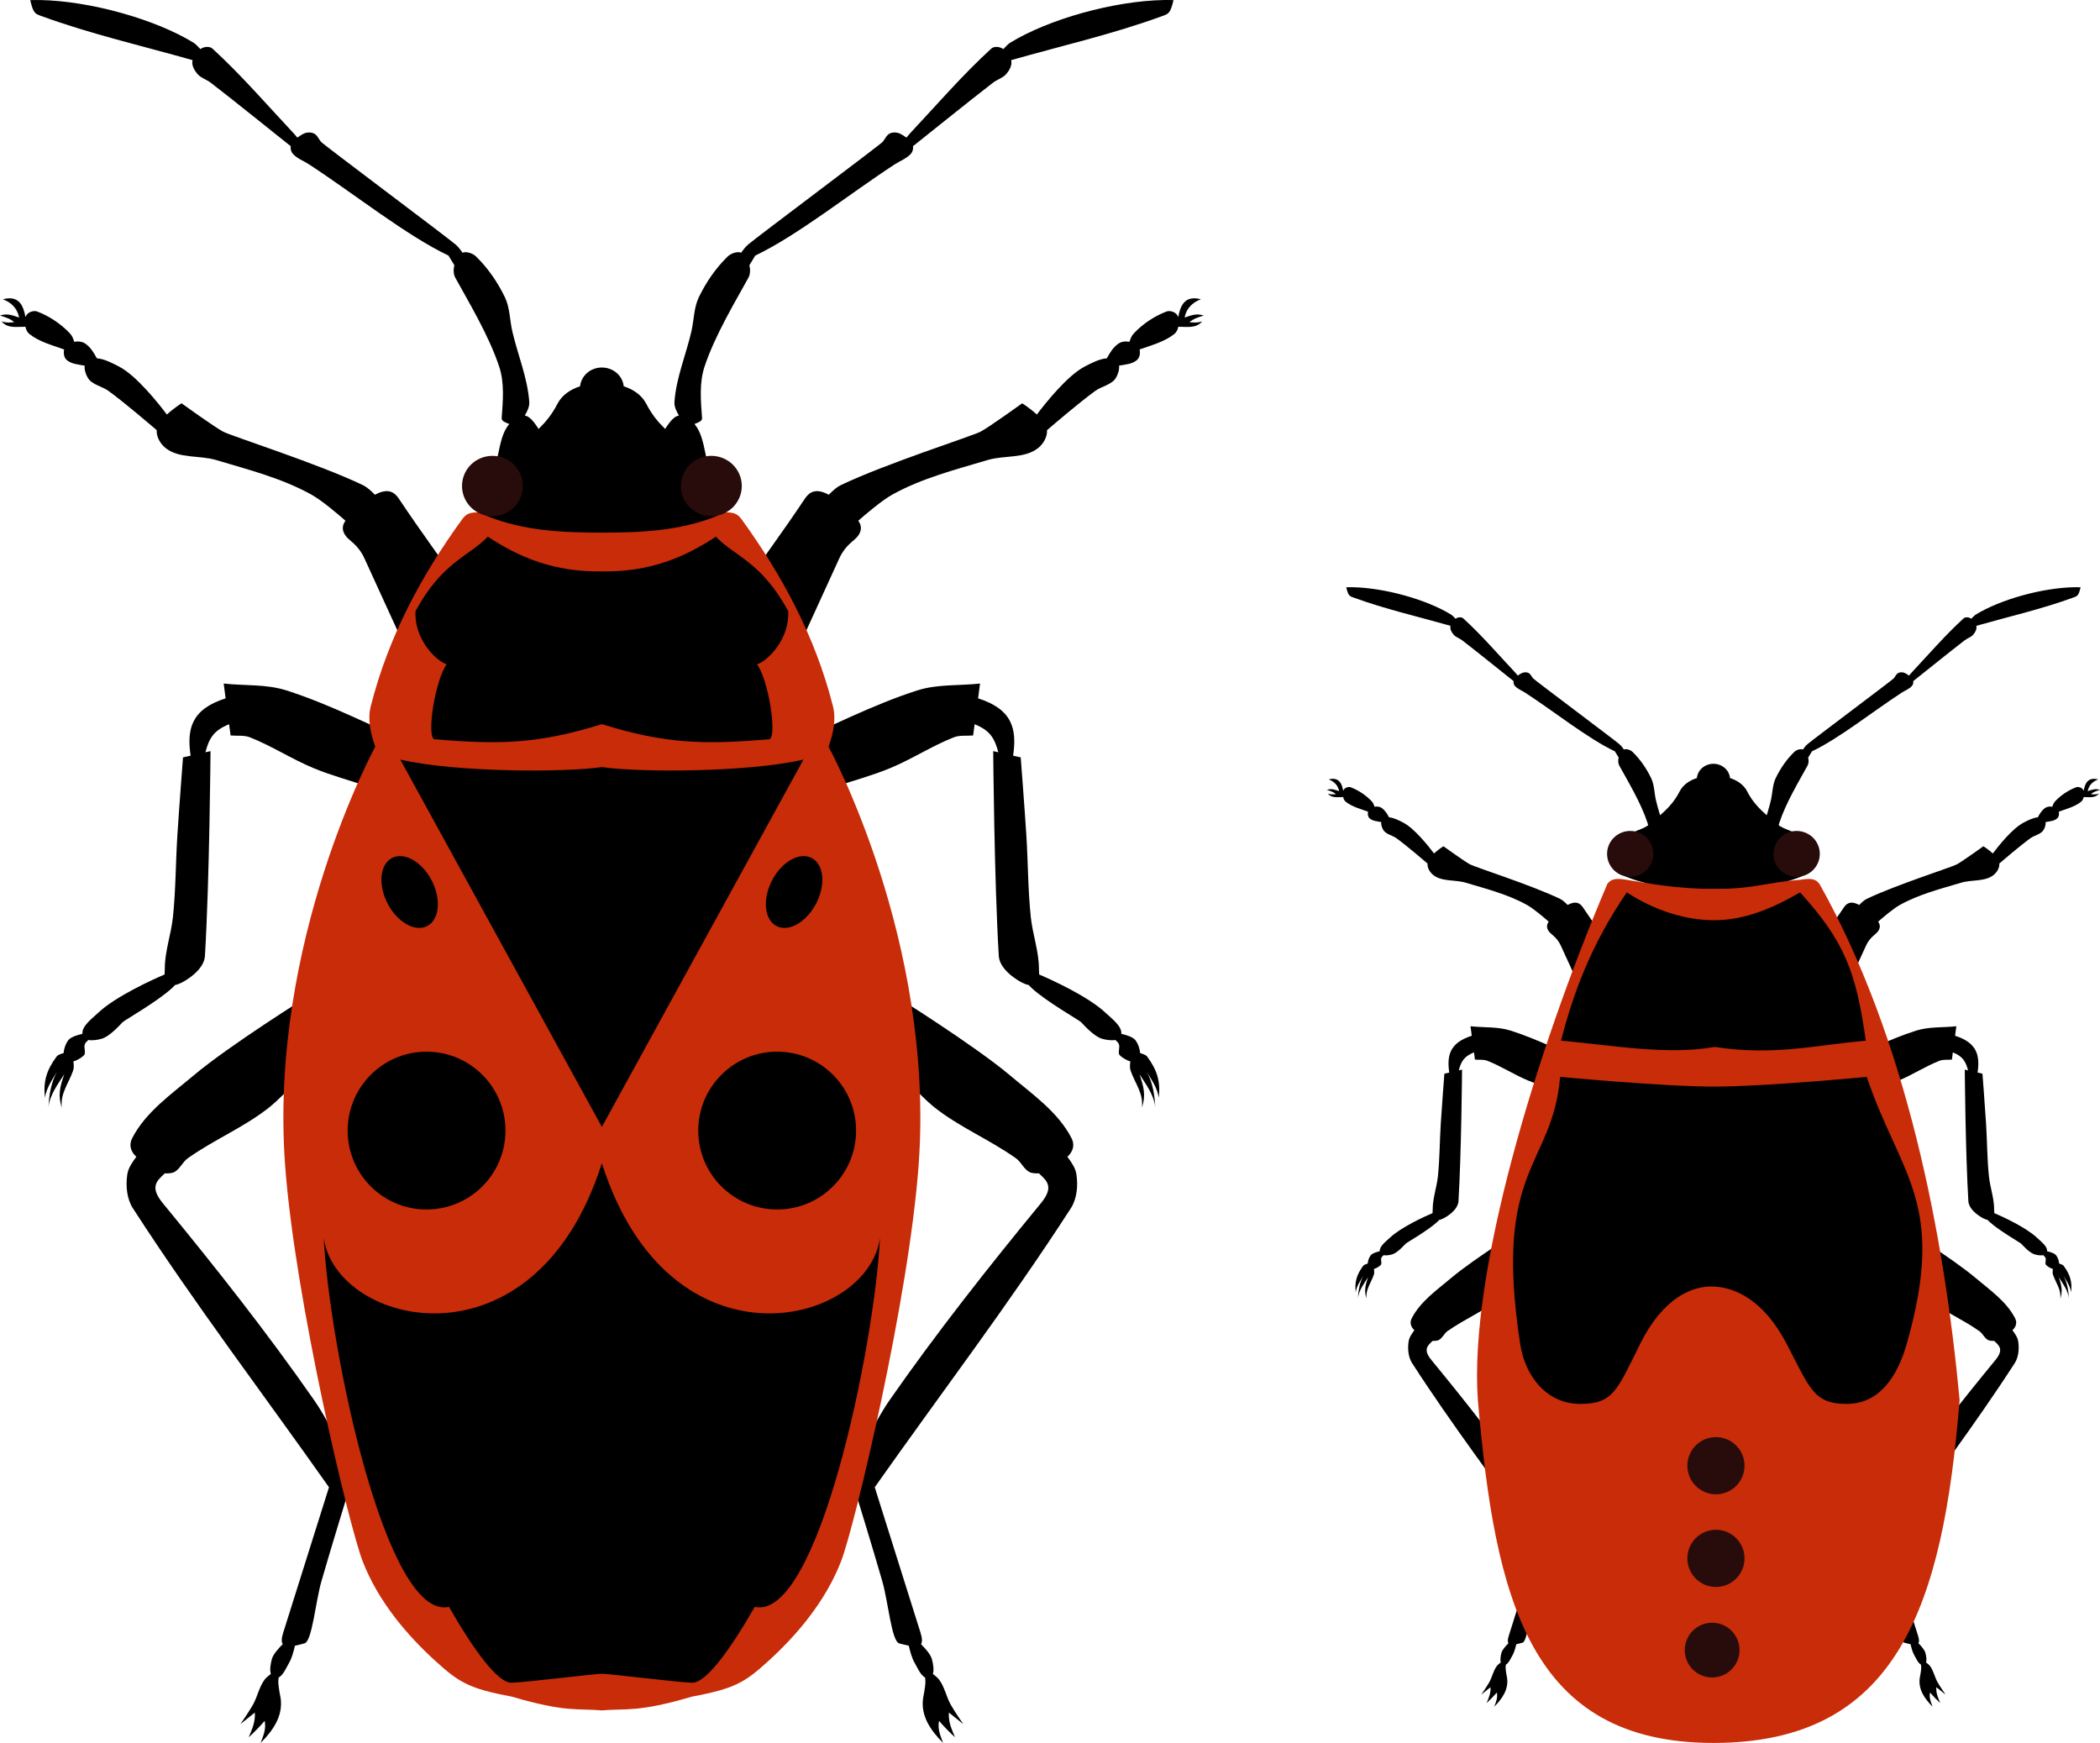 <?xml version="1.0" encoding="UTF-8" standalone="no"?>
<!-- Created with Inkscape (http://www.inkscape.org/) -->

<svg
   xmlns:dc="http://purl.org/dc/elements/1.1/"
   xmlns:cc="http://creativecommons.org/ns#"
   xmlns:rdf="http://www.w3.org/1999/02/22-rdf-syntax-ns#"
   xmlns:svg="http://www.w3.org/2000/svg"
   xmlns="http://www.w3.org/2000/svg"
   xmlns:sodipodi="http://sodipodi.sourceforge.net/DTD/sodipodi-0.dtd"
   xmlns:inkscape="http://www.inkscape.org/namespaces/inkscape"
   width="846.997"
   height="702.98"
   id="svg4024"
   version="1.1"
   inkscape:version="0.48.0 r9654"
   sodipodi:docname="                            7">
  <defs
     id="defs4026" />
  <sodipodi:namedview
     id="base"
     pagecolor="#ffffff"
     bordercolor="#666666"
     borderopacity="1.0"
     inkscape:pageopacity="0.0"
     inkscape:pageshadow="2"
     inkscape:zoom="0.35"
     inkscape:cx="994.8488"
     inkscape:cy="777.33368"
     inkscape:document-units="px"
     inkscape:current-layer="layer1"
     showgrid="false"
     fit-margin-top="0"
     fit-margin-left="0"
     fit-margin-right="0"
     fit-margin-bottom="0"
     inkscape:window-width="1920"
     inkscape:window-height="1031"
     inkscape:window-x="-4"
     inkscape:window-y="-4"
     inkscape:window-maximized="1" />
  <g
     inkscape:label="Layer 1"
     inkscape:groupmode="layer"
     id="layer1"
     transform="translate(105.607,-163.729)">
    <g
       id="g4047"
       transform="translate(-188.571,-280)">
      <path
         inkscape:connector-curvature="0"
         id="path3118"
         d="M 97.089,443.741 C 96.432,443.747 95.791,443.753 95.152,443.772 96.414,449.201 97.215,449.307 99.683,450.209 119.56,457.481 140.29,462.195 160.652,467.991 160.62,468.128 160.579,468.259 160.558,468.397 160.287,470.229 161.385,472.145 162.589,473.553 163.993,475.195 166.288,475.794 167.996,477.116 178.846,485.515 189.505,494.17 200.246,502.709 200.025,503.742 200.401,505.011 201.089,505.772 202.844,507.711 205.463,508.622 207.652,510.053 226.382,522.301 246.877,538.722 263.839,546.803 L 266.214,550.709 C 265.78,552.477 265.826,554.32 266.621,555.772 271.718,565.089 280.128,578.961 284.308,591.616 286.476,598.178 285.822,605.337 285.308,612.334 285.21,613.665 286.917,614.143 288.371,614.741 284.461,619.357 284.423,626.663 282.277,633.303 L 306.183,628.366 C 303.522,623.694 301.697,618.339 298.371,614.116 297.084,612.482 295.91,611.532 294.621,611.334 295.667,609.556 296.578,607.746 296.433,605.772 295.724,596.1 291.826,586.935 289.621,577.491 288.543,572.876 288.652,567.851 286.589,563.584 283.672,557.549 279.772,551.85 274.964,547.178 273.682,545.932 271.154,545.015 269.496,545.647 268.705,544.456 267.759,543.245 266.621,542.272 263.022,539.197 213.432,502.096 212.464,500.959 211.496,499.823 210.912,498.182 209.558,497.553 208.298,496.968 206.613,497.057 205.371,497.678 204.51,498.108 203.672,498.624 202.902,499.241 202.395,498.625 201.885,498.01 201.339,497.428 190.57,485.939 180.268,473.966 168.652,463.334 167.534,462.311 165.374,462.531 164.089,463.334 163.988,463.398 163.908,463.484 163.808,463.553 162.826,462.497 161.881,461.544 161.183,461.053 145.554,451.417 119.178,444.107 99.089,443.741 98.42,443.728 97.746,443.735 97.089,443.741 z M 552.339,443.741 C 532.25,444.107 505.875,451.417 490.246,461.053 489.547,461.544 488.602,462.497 487.621,463.553 487.521,463.484 487.441,463.398 487.339,463.334 486.054,462.531 483.895,462.311 482.777,463.334 471.16,473.966 460.858,485.939 450.089,497.428 449.544,498.01 449.034,498.625 448.527,499.241 447.756,498.624 446.918,498.108 446.058,497.678 444.815,497.057 443.131,496.968 441.871,497.553 440.517,498.182 439.932,499.823 438.964,500.959 437.996,502.096 388.406,539.197 384.808,542.272 383.669,543.245 382.723,544.456 381.933,545.647 380.275,545.015 377.747,545.932 376.464,547.178 371.657,551.85 367.756,557.549 364.839,563.584 362.777,567.851 362.886,572.876 361.808,577.491 359.603,586.935 355.705,596.1 354.996,605.772 354.851,607.746 355.761,609.556 356.808,611.334 355.518,611.532 354.344,612.482 353.058,614.116 349.732,618.339 347.907,623.694 345.246,628.366 L 369.152,633.303 C 367.005,626.663 366.967,619.357 363.058,614.741 364.512,614.143 366.218,613.665 366.121,612.334 365.607,605.337 364.953,598.178 367.121,591.616 371.301,578.961 379.71,565.089 384.808,555.772 385.603,554.32 385.649,552.477 385.214,550.709 L 387.589,546.803 C 404.551,538.722 425.047,522.301 443.777,510.053 445.965,508.622 448.585,507.711 450.339,505.772 451.028,505.011 451.403,503.742 451.183,502.709 461.924,494.17 472.582,485.515 483.433,477.116 485.141,475.794 487.436,475.195 488.839,473.553 490.043,472.145 491.142,470.229 490.871,468.397 490.85,468.259 490.808,468.128 490.777,467.991 511.138,462.195 531.868,457.481 551.746,450.209 554.213,449.307 555.014,449.201 556.277,443.772 554.999,443.733 553.679,443.716 552.339,443.741 z M 86.402,564.053 C 85.711,564.087 84.942,564.213 84.121,564.428 87.578,565.769 89.93,568.057 90.683,571.803 87.878,570.868 85.907,570.037 82.964,570.991 85.06,571.661 87.012,572.202 88.714,573.678 86.895,573.835 85.322,573.987 83.558,573.334 86.122,576.303 89.448,575.497 93.214,575.522 93.468,576.696 93.971,577.776 94.839,578.459 98.852,581.619 103.981,582.934 108.839,584.678 108.482,586.123 108.785,587.89 109.746,588.803 111.623,590.588 114.489,590.715 117.121,591.209 116.905,592.778 117.567,594.731 118.339,596.053 120.012,598.92 124.025,599.452 126.714,601.397 133.073,605.996 143.903,615.277 146.183,617.241 145.973,619.908 147.657,622.758 149.746,624.428 155.191,628.785 163.439,627.276 170.121,629.272 183.165,633.169 196.586,636.583 208.496,643.178 212.76,645.54 219.242,651.068 222.308,653.772 221.1,655.362 220.546,657.585 222.621,660.147 224.14,662.024 227.512,663.603 229.933,668.897 L 246.183,704.428 270.839,683.366 C 261.911,670.628 252.655,658.09 244.027,645.147 242.806,643.316 240.681,640.366 235.464,642.647 235.027,642.838 234.602,643.048 234.183,643.272 232.6,641.65 230.935,640.165 229.402,639.428 211.523,630.83 176.357,619.62 172.964,617.834 169.572,616.049 156.183,606.397 156.183,606.397 156.183,606.397 153.045,608.353 150.277,610.928 146.686,606.165 137.968,595.237 130.996,591.584 128.422,590.236 125.001,588.453 122.027,588.241 120.796,585.932 119.439,583.748 117.339,582.303 116.143,581.48 114.481,581.286 112.902,581.584 112.521,580.282 112.007,579.083 111.089,578.116 107.472,574.3 102.873,571.25 97.964,569.366 96.421,568.773 93.938,569.74 93.402,571.303 93.385,571.352 93.386,571.409 93.371,571.459 L 93.183,571.397 C 92.427,567.109 90.785,564.179 87.058,564.053 86.843,564.046 86.632,564.042 86.402,564.053 z M 564.371,564.053 C 560.644,564.179 559.002,567.109 558.246,571.397 L 558.058,571.459 C 558.042,571.409 558.044,571.352 558.027,571.303 557.49,569.74 555.008,568.773 553.464,569.366 548.555,571.25 543.957,574.3 540.339,578.116 539.422,579.083 538.907,580.282 538.527,581.584 536.948,581.286 535.286,581.48 534.089,582.303 531.99,583.748 530.633,585.932 529.402,588.241 526.428,588.453 523.007,590.236 520.433,591.584 513.46,595.237 504.743,606.165 501.152,610.928 498.383,608.353 495.246,606.397 495.246,606.397 495.246,606.397 481.857,616.049 478.464,617.834 475.071,619.62 439.906,630.83 422.027,639.428 420.494,640.165 418.828,641.65 417.246,643.272 416.827,643.048 416.401,642.838 415.964,642.647 410.748,640.366 408.622,643.316 407.402,645.147 398.774,658.09 389.518,670.628 380.589,683.366 L 405.246,704.428 421.496,668.897 C 423.916,663.603 427.288,662.024 428.808,660.147 430.882,657.585 430.328,655.362 429.121,653.772 432.186,651.068 438.669,645.54 442.933,643.178 454.843,636.583 468.264,633.169 481.308,629.272 487.99,627.276 496.238,628.785 501.683,624.428 503.771,622.758 505.456,619.908 505.246,617.241 507.526,615.277 518.355,605.996 524.714,601.397 527.403,599.452 531.416,598.92 533.089,596.053 533.861,594.731 534.524,592.778 534.308,591.209 536.94,590.715 539.805,590.588 541.683,588.803 542.644,587.89 542.947,586.123 542.589,584.678 547.448,582.934 552.576,581.619 556.589,578.459 557.458,577.776 557.961,576.696 558.214,575.522 561.981,575.497 565.307,576.303 567.871,573.334 566.106,573.987 564.533,573.835 562.714,573.678 564.417,572.202 566.369,571.661 568.464,570.991 565.522,570.037 563.551,570.868 560.746,571.803 561.498,568.057 563.85,565.769 567.308,564.428 566.213,564.141 565.231,564.024 564.371,564.053 z M 173.183,719.428 C 173.447,721.419 173.7,723.406 173.964,725.397 160.077,729.826 158.282,737.747 159.839,748.522 L 156.777,749.209 C 156.777,749.209 155.158,770.243 154.496,780.772 153.807,791.709 153.858,802.716 152.714,813.616 151.976,820.649 149.398,827.512 149.433,834.584 149.436,835.261 149.379,836.008 149.339,836.772 144.58,838.775 129.492,845.681 122.683,852.116 120.189,854.473 115.875,857.588 116.214,860.709 114.479,861.089 111.479,861.928 110.433,863.366 109.49,864.662 108.717,866.647 108.652,868.428 107.617,868.844 106.391,869.051 105.746,869.928 101.691,875.433 100.367,879.959 101.089,886.459 101.694,882.498 103.877,879.515 105.871,876.116 103.446,880.722 102.86,885.191 102.464,890.241 103.217,885.038 106.132,881.31 108.902,876.991 107.089,882.045 106.273,885.635 107.902,890.522 107.185,884.719 110.634,880.817 112.464,875.491 112.863,874.331 112.723,873.082 112.558,871.834 114.383,871.321 116.308,869.946 116.871,869.303 117.754,868.293 116.577,866.106 117.246,864.741 117.496,864.229 118.047,863.673 118.621,863.178 120.228,863.496 122.321,863.14 123.808,862.741 127.313,861.799 131.518,856.906 132.402,856.022 133.286,855.138 146.501,847.684 152.464,842.147 152.787,841.848 153.164,841.458 153.527,841.053 155.187,840.713 156.928,839.731 158.277,838.866 161.663,836.692 165.377,833.288 165.621,829.272 167.472,798.763 167.871,746.678 167.871,746.678 L 165.808,747.147 C 167.321,741.475 169.131,738.34 175.371,735.834 175.571,737.346 175.764,738.854 175.964,740.366 178.574,740.618 181.337,740.155 183.777,741.116 192.569,744.579 200.582,749.863 209.308,753.491 216.608,756.526 224.285,758.559 231.777,761.084 L 250.714,744.147 C 233.289,736.823 216.439,727.926 198.433,722.178 190.365,719.603 181.601,720.354 173.183,719.428 z M 478.246,719.428 C 469.828,720.354 461.063,719.603 452.996,722.178 434.989,727.926 418.139,736.823 400.714,744.147 L 419.652,761.084 C 427.144,758.559 434.82,756.526 442.121,753.491 450.846,749.863 458.86,744.579 467.652,741.116 470.091,740.155 472.855,740.618 475.464,740.366 475.665,738.854 475.858,737.346 476.058,735.834 482.297,738.34 484.107,741.475 485.621,747.147 L 483.558,746.678 C 483.558,746.678 483.956,798.763 485.808,829.272 486.052,833.288 489.765,836.692 493.152,838.866 494.501,839.731 496.241,840.713 497.902,841.053 498.265,841.458 498.642,841.848 498.964,842.147 504.928,847.684 518.143,855.138 519.027,856.022 519.911,856.906 524.116,861.799 527.621,862.741 529.108,863.14 531.201,863.496 532.808,863.178 533.381,863.673 533.933,864.229 534.183,864.741 534.851,866.106 533.674,868.293 534.558,869.303 535.12,869.946 537.046,871.321 538.871,871.834 538.706,873.082 538.566,874.331 538.964,875.491 540.794,880.817 544.243,884.719 543.527,890.522 545.156,885.635 544.34,882.045 542.527,876.991 545.296,881.31 548.212,885.038 548.964,890.241 548.568,885.191 547.983,880.722 545.558,876.116 547.551,879.515 549.735,882.498 550.339,886.459 551.061,879.959 549.737,875.433 545.683,869.928 545.037,869.051 543.811,868.844 542.777,868.428 542.712,866.647 541.939,864.662 540.996,863.366 539.95,861.928 536.95,861.089 535.214,860.709 535.554,857.588 531.24,854.473 528.746,852.116 521.937,845.681 506.848,838.775 502.089,836.772 502.05,836.008 501.992,835.261 501.996,834.584 502.03,827.512 499.452,820.649 498.714,813.616 497.57,802.716 497.621,791.709 496.933,780.772 496.271,770.243 494.652,749.209 494.652,749.209 L 491.589,748.522 C 493.147,737.747 491.352,729.826 477.464,725.397 477.728,723.406 477.982,721.419 478.246,719.428 z M 207.777,845.178 C 207.777,845.178 175.538,865.285 161.058,877.491 152.046,885.087 141.703,892.262 136.308,902.741 134.162,906.909 137.422,909.821 137.964,910.272 136.34,912.515 134.701,914.734 134.308,917.397 133.636,921.956 134.059,927.181 136.558,931.053 161.426,969.576 189.25,1006.095 215.652,1043.584 L 197.183,1102.272 C 196.449,1104.601 196.452,1106.031 196.996,1106.866 195.348,1108.501 193.166,1110.919 192.621,1112.866 192.142,1114.575 191.653,1117.197 192.214,1118.897 191.424,1119.491 190.315,1120.349 189.714,1121.147 187.493,1124.094 186.839,1127.945 185.058,1131.178 183.537,1133.939 179.933,1139.116 179.933,1139.116 L 185.746,1134.459 C 186.014,1138.193 184.668,1141.074 183.277,1144.428 185.564,1142.342 187.704,1140.149 189.714,1137.803 190.371,1141.137 189.219,1143.633 188.089,1146.709 193.304,1141.469 197.143,1135.714 196.152,1128.647 196.152,1128.647 195.208,1124.171 195.214,1121.897 195.216,1121.463 195.283,1120.874 195.371,1120.303 197.223,1119.368 198.593,1116.085 199.714,1114.116 200.648,1112.476 201.375,1109.865 201.933,1107.491 203.083,1107.259 204.36,1106.94 205.777,1106.553 208.864,1105.711 210.209,1089.857 212.589,1081.553 216.297,1068.617 223.485,1045.255 224.402,1042.272 L 226.964,1041.397 C 221.156,1030.369 216.685,1018.528 209.558,1008.303 190.514,980.98 169.834,954.81 148.683,929.084 143.243,922.467 146.128,920.068 149.433,916.991 150.593,917.032 152.272,916.981 153.246,916.459 155.654,915.17 156.542,912.406 158.777,910.834 169.875,903.031 181.725,898.26 191.871,890.116 197.58,885.532 207.277,874.459 207.277,874.459 L 207.777,845.178 z M 443.652,845.178 444.152,874.459 C 444.152,874.459 453.848,885.532 459.558,890.116 469.703,898.26 481.554,903.031 492.652,910.834 494.886,912.406 495.775,915.17 498.183,916.459 499.157,916.981 500.835,917.032 501.996,916.991 505.3,920.068 508.186,922.467 502.746,929.084 481.594,954.81 460.914,980.98 441.871,1008.303 434.744,1018.528 430.273,1030.369 424.464,1041.397 L 427.027,1042.272 C 427.944,1045.255 435.131,1068.617 438.839,1081.553 441.219,1089.857 442.565,1105.711 445.652,1106.553 447.069,1106.94 448.345,1107.259 449.496,1107.491 450.054,1109.865 450.781,1112.476 451.714,1114.116 452.835,1116.085 454.206,1119.368 456.058,1120.303 456.146,1120.874 456.213,1121.463 456.214,1121.897 456.22,1124.171 455.277,1128.647 455.277,1128.647 454.286,1135.714 458.125,1141.469 463.339,1146.709 462.21,1143.633 461.057,1141.137 461.714,1137.803 463.725,1140.149 465.865,1142.342 468.152,1144.428 466.761,1141.074 465.414,1138.193 465.683,1134.459 L 471.496,1139.116 C 471.496,1139.116 467.891,1133.939 466.371,1131.178 464.59,1127.945 463.935,1124.094 461.714,1121.147 461.113,1120.349 460.005,1119.491 459.214,1118.897 459.776,1117.197 459.287,1114.575 458.808,1112.866 458.263,1110.919 456.081,1108.501 454.433,1106.866 454.977,1106.031 454.979,1104.601 454.246,1102.272 L 435.777,1043.584 C 462.179,1006.095 490.002,969.576 514.871,931.053 517.37,927.181 517.792,921.956 517.121,917.397 516.728,914.734 515.089,912.515 513.464,910.272 514.007,909.821 517.267,906.909 515.121,902.741 509.726,892.262 499.382,885.087 490.371,877.491 475.891,865.285 443.652,845.178 443.652,845.178 z"
         style="fill:#000000;fill-opacity:1;stroke:none" />
      <path
         inkscape:connector-curvature="0"
         id="path3076"
         d="M 325.714,637.584 C 311.35,642.661 306.045,655.232 279.621,650.834 273.576,649.828 271.303,650.492 269.402,653.116 253.044,675.692 239.722,700.21 232.527,728.491 231.131,733.975 232.42,739.456 234.308,744.928 234.308,744.928 191.422,823.097 197.933,913.366 201.846,967.606 223.705,1059.172 229.246,1073.459 235.643,1089.959 247.46,1103.567 258.808,1113.866 268.064,1122.266 272.167,1124.823 289.339,1128.022 311.116,1134.447 315.698,1132.73 325.714,1133.584 335.731,1132.73 340.313,1134.447 362.089,1128.022 379.262,1124.823 383.396,1122.266 392.652,1113.866 404,1103.567 415.785,1089.959 422.183,1073.459 427.723,1059.172 449.583,967.606 453.496,913.366 460.007,823.097 417.152,744.928 417.152,744.928 419.04,739.456 420.297,733.975 418.902,728.491 411.707,700.21 398.385,675.692 382.027,653.116 380.126,650.492 377.852,649.828 371.808,650.834 345.383,655.232 340.079,642.661 325.714,637.584 z"
         style="fill:#c82c08;fill-opacity:1;stroke:none" />
      <path
         sodipodi:nodetypes="ccccccccccccccccscsssssssscsssssssssssscccccsss"
         inkscape:connector-curvature="0"
         id="path3894"
         d="M 279.746,660.178 C 272.179,668.113 261.29,670.307 250.558,690.241 249.926,701.335 258.677,710.228 263.121,711.678 258.603,717.826 254.993,739.996 258.027,741.866 284.973,744.215 300.549,743.621 325.714,735.803 350.879,743.621 366.456,744.215 393.402,741.866 396.436,739.996 392.826,717.826 388.308,711.678 392.751,710.228 401.502,701.335 400.871,690.241 390.139,670.307 379.249,668.113 371.683,660.178 359.182,668.495 344.914,674.53 325.714,674.178 306.514,674.53 292.247,668.495 279.746,660.178 z M 407.027,750.084 C 384.624,755.303 340.553,755.306 325.714,753.116 310.876,755.306 266.805,755.303 244.402,750.084 L 325.714,898.241 z M 244.058,789.022 C 243.353,789.046 242.656,789.172 241.996,789.397 236.714,791.194 235.201,798.946 238.621,806.741 242.04,814.535 249.089,819.413 254.371,817.616 259.652,815.818 261.165,808.035 257.746,800.241 254.753,793.421 248.993,788.855 244.058,789.022 z M 407.371,789.022 C 402.435,788.855 396.675,793.421 393.683,800.241 390.263,808.035 391.776,815.818 397.058,817.616 402.34,819.413 409.388,814.535 412.808,806.741 416.228,798.946 414.715,791.194 409.433,789.397 408.773,789.172 408.076,789.046 407.371,789.022 z M 254.996,867.897 C 237.422,867.897 223.183,882.167 223.183,899.741 223.183,917.314 237.422,931.553 254.996,931.553 272.569,931.553 286.839,917.314 286.839,899.741 286.839,882.167 272.569,867.897 254.996,867.897 z M 396.433,867.897 C 378.859,867.897 364.589,882.167 364.589,899.741 364.589,917.314 378.859,931.553 396.433,931.553 414.007,931.553 428.246,917.314 428.246,899.741 428.246,882.167 414.007,867.897 396.433,867.897 z M 362.089,1122.428 C 367.593,1122.578 377.098,1109.751 387.371,1091.834 412.899,1097.565 435.701,986.834 437.902,942.866 433.193,978.668 352.852,998.448 325.714,912.866 298.577,998.448 218.236,978.668 213.527,942.866 215.728,986.834 238.529,1097.565 264.058,1091.834 274.33,1109.751 283.836,1122.578 289.339,1122.428 295.181,1122.269 322.836,1118.805 325.714,1118.803 328.582,1118.801 356.246,1122.269 362.089,1122.428 z"
         style="fill:#000000;fill-opacity:1;stroke:none" />
      <path
         sodipodi:nodetypes="sccssszsssscs"
         inkscape:connector-curvature="0"
         id="path3078"
         d="M 325.714,591.959 C 321.112,591.959 317.369,595.262 316.933,599.522 313.255,600.725 309.705,602.898 307.777,606.647 303.451,615.057 297.58,618.917 292.371,623.584 286.945,628.445 278.785,626.94 273.433,637.584 271.173,642.08 274.7,649.993 279.371,651.866 294.277,657.842 309.654,658.553 325.714,658.553 341.774,658.553 357.152,657.842 372.058,651.866 376.728,649.993 380.256,642.08 377.996,637.584 372.644,626.94 364.483,628.445 359.058,623.584 353.848,618.917 347.978,615.057 343.652,606.647 341.729,602.908 338.195,600.726 334.527,599.522 334.091,595.262 330.316,591.959 325.714,591.959 z"
         style="fill:#000000;fill-opacity:1;stroke:none" />
      <path
         inkscape:connector-curvature="0"
         id="path3904"
         d="M 281.589,627.584 C 274.804,627.584 269.308,633.017 269.308,639.741 269.308,646.464 274.804,651.928 281.589,651.928 288.375,651.928 293.871,646.464 293.871,639.741 293.871,633.017 288.375,627.584 281.589,627.584 z M 369.839,627.584 C 363.054,627.584 357.558,633.017 357.558,639.741 357.558,646.464 363.054,651.928 369.839,651.928 376.625,651.928 382.152,646.464 382.152,639.741 382.152,633.017 376.625,627.584 369.839,627.584 z"
         style="fill:#280b0b;fill-opacity:1;stroke:none" />
    </g>
    <g
       id="g4093"
       transform="translate(-645.714,18.435)">
      <path
         style="fill:#000000;fill-opacity:1;stroke:none"
         d="M 1231.183,453.356 C 1227.685,453.356 1224.838,455.867 1224.507,459.106 1221.711,460.02 1219.012,461.673 1217.546,464.523 1214.256,470.917 1209.793,473.851 1205.832,477.4 1201.707,481.096 1195.503,479.951 1191.434,488.045 1189.716,491.463 1192.397,497.479 1195.948,498.903 1207.281,503.447 1218.973,503.987 1231.183,503.987 1243.394,503.987 1255.085,503.447 1266.419,498.903 1269.969,497.479 1272.651,491.463 1270.933,488.045 1266.864,479.951 1260.659,481.096 1256.535,477.4 1252.574,473.851 1248.11,470.917 1244.821,464.523 1243.359,461.68 1240.672,460.022 1237.884,459.106 1237.552,455.867 1234.682,453.356 1231.183,453.356 z"
         id="path3993"
         inkscape:connector-curvature="0"
         sodipodi:nodetypes="sccssszsssscs" />
      <path
         inkscape:connector-curvature="0"
         style="fill:#000000;fill-opacity:1;stroke:none"
         d="M 1084.335,382.137 C 1083.914,382.141 1083.502,382.144 1083.091,382.157 1083.902,385.644 1084.417,385.712 1086.002,386.292 1098.769,390.962 1112.084,393.99 1125.162,397.713 1125.142,397.801 1125.115,397.885 1125.102,397.974 1124.928,399.151 1125.633,400.381 1126.407,401.286 1127.308,402.34 1128.782,402.725 1129.879,403.574 1136.849,408.969 1143.695,414.528 1150.594,420.013 1150.452,420.676 1150.694,421.491 1151.136,421.98 1152.263,423.225 1153.945,423.811 1155.351,424.73 1167.381,432.597 1180.546,443.144 1191.44,448.335 L 1192.966,450.844 C 1192.687,451.979 1192.717,453.163 1193.227,454.095 1196.501,460.08 1201.903,468.99 1204.588,477.118 1205.98,481.333 1205.56,485.932 1205.23,490.426 1205.167,491.281 1206.264,491.588 1207.197,491.972 1204.686,494.937 1204.662,499.629 1203.283,503.894 L 1218.638,500.723 C 1216.929,497.723 1215.757,494.283 1213.62,491.57 1212.794,490.521 1212.04,489.911 1211.212,489.784 1211.884,488.641 1212.469,487.479 1212.376,486.211 1211.92,479.998 1209.417,474.112 1208,468.046 1207.308,465.082 1207.378,461.854 1206.053,459.113 1204.179,455.237 1201.674,451.576 1198.586,448.576 1197.763,447.775 1196.139,447.186 1195.074,447.592 1194.566,446.827 1193.958,446.049 1193.227,445.424 1190.916,443.449 1159.064,419.619 1158.442,418.889 1157.82,418.159 1157.445,417.105 1156.575,416.701 1155.766,416.325 1154.684,416.382 1153.886,416.781 1153.333,417.058 1152.795,417.389 1152.3,417.785 1151.974,417.39 1151.647,416.994 1151.296,416.621 1144.379,409.241 1137.762,401.551 1130.301,394.722 1129.583,394.065 1128.196,394.206 1127.37,394.722 1127.305,394.763 1127.254,394.818 1127.19,394.863 1126.559,394.184 1125.952,393.572 1125.504,393.257 1115.465,387.068 1098.524,382.372 1085.62,382.137 1085.19,382.129 1084.758,382.133 1084.335,382.137 z M 1376.747,382.137 C 1363.843,382.372 1346.902,387.068 1336.863,393.257 1336.415,393.572 1335.808,394.184 1335.177,394.863 1335.113,394.818 1335.062,394.763 1334.997,394.722 1334.171,394.206 1332.784,394.065 1332.066,394.722 1324.605,401.551 1317.988,409.241 1311.071,416.621 1310.72,416.994 1310.393,417.39 1310.067,417.785 1309.572,417.389 1309.034,417.058 1308.481,416.781 1307.683,416.382 1306.601,416.325 1305.792,416.701 1304.922,417.105 1304.547,418.159 1303.925,418.889 1303.303,419.619 1271.451,443.449 1269.14,445.424 1268.408,446.049 1267.801,446.827 1267.293,447.592 1266.228,447.186 1264.604,447.775 1263.781,448.576 1260.693,451.576 1258.187,455.237 1256.314,459.113 1254.989,461.854 1255.059,465.082 1254.367,468.046 1252.95,474.112 1250.447,479.998 1249.991,486.211 1249.898,487.479 1250.483,488.641 1251.155,489.784 1250.327,489.911 1249.573,490.521 1248.747,491.57 1246.61,494.283 1245.438,497.723 1243.728,500.723 L 1259.084,503.894 C 1257.705,499.629 1257.681,494.937 1255.17,491.972 1256.103,491.588 1257.199,491.281 1257.137,490.426 1256.807,485.932 1256.387,481.333 1257.779,477.118 1260.464,468.99 1265.866,460.08 1269.14,454.095 1269.65,453.163 1269.68,451.979 1269.401,450.844 L 1270.926,448.335 C 1281.821,443.144 1294.986,432.597 1307.016,424.73 1308.422,423.811 1310.104,423.225 1311.231,421.98 1311.673,421.491 1311.915,420.676 1311.773,420.013 1318.672,414.528 1325.518,408.969 1332.488,403.574 1333.584,402.725 1335.058,402.34 1335.96,401.286 1336.733,400.381 1337.439,399.151 1337.265,397.974 1337.252,397.885 1337.225,397.801 1337.205,397.713 1350.283,393.99 1363.598,390.962 1376.365,386.292 1377.95,385.712 1378.465,385.644 1379.276,382.157 1378.455,382.132 1377.607,382.121 1376.747,382.137 z M 1077.471,459.415 C 1077.027,459.436 1076.533,459.517 1076.006,459.655 1078.227,460.517 1079.737,461.986 1080.221,464.392 1078.419,463.792 1077.153,463.258 1075.263,463.871 1076.609,464.301 1077.863,464.648 1078.956,465.597 1077.788,465.697 1076.777,465.795 1075.644,465.376 1077.291,467.283 1079.427,466.765 1081.847,466.781 1082.009,467.535 1082.333,468.229 1082.89,468.668 1085.468,470.697 1088.762,471.542 1091.883,472.662 1091.653,473.59 1091.848,474.725 1092.465,475.312 1093.671,476.458 1095.511,476.54 1097.202,476.857 1097.063,477.865 1097.489,479.119 1097.985,479.968 1099.059,481.81 1101.637,482.151 1103.364,483.401 1107.448,486.355 1114.404,492.316 1115.869,493.577 1115.734,495.29 1116.816,497.121 1118.157,498.194 1121.655,500.992 1126.952,500.023 1131.244,501.305 1139.623,503.808 1148.243,506.001 1155.893,510.237 1158.632,511.754 1162.795,515.305 1164.765,517.042 1163.989,518.063 1163.633,519.491 1164.965,521.136 1165.941,522.342 1168.107,523.356 1169.662,526.757 L 1180.1,549.579 1195.937,536.05 C 1190.202,527.868 1184.257,519.815 1178.715,511.502 1177.931,510.326 1176.566,508.431 1173.215,509.896 1172.934,510.019 1172.661,510.154 1172.392,510.297 1171.376,509.256 1170.306,508.302 1169.321,507.829 1157.837,502.306 1135.25,495.106 1133.071,493.959 1130.892,492.812 1122.292,486.612 1122.292,486.612 1122.292,486.612 1120.277,487.869 1118.498,489.523 1116.192,486.463 1110.592,479.444 1106.114,477.098 1104.461,476.232 1102.264,475.086 1100.353,474.95 1099.562,473.468 1098.691,472.065 1097.342,471.137 1096.574,470.608 1095.506,470.484 1094.492,470.675 1094.248,469.838 1093.917,469.069 1093.328,468.447 1091.005,465.996 1088.051,464.037 1084.898,462.827 1083.906,462.446 1082.312,463.067 1081.967,464.071 1081.956,464.103 1081.957,464.14 1081.947,464.172 L 1081.826,464.131 C 1081.341,461.378 1080.286,459.495 1077.892,459.415 1077.754,459.41 1077.619,459.407 1077.471,459.415 z M 1384.474,459.415 C 1382.081,459.495 1381.026,461.378 1380.54,464.131 L 1380.42,464.172 C 1380.41,464.14 1380.411,464.103 1380.4,464.071 1380.055,463.067 1378.46,462.446 1377.469,462.827 1374.316,464.037 1371.362,465.996 1369.039,468.447 1368.45,469.069 1368.119,469.838 1367.875,470.675 1366.861,470.484 1365.793,470.608 1365.024,471.137 1363.676,472.065 1362.804,473.468 1362.014,474.95 1360.103,475.086 1357.906,476.232 1356.253,477.098 1351.774,479.444 1346.175,486.463 1343.869,489.523 1342.09,487.869 1340.075,486.612 1340.075,486.612 1340.075,486.612 1331.475,492.812 1329.296,493.959 1327.117,495.106 1304.53,502.306 1293.046,507.829 1292.061,508.302 1290.991,509.256 1289.975,510.297 1289.706,510.154 1289.433,510.019 1289.152,509.896 1285.801,508.431 1284.436,510.326 1283.652,511.502 1278.11,519.815 1272.165,527.868 1266.43,536.05 L 1282.267,549.579 1292.705,526.757 C 1294.259,523.356 1296.425,522.342 1297.401,521.136 1298.734,519.491 1298.378,518.063 1297.602,517.042 1299.571,515.305 1303.735,511.754 1306.474,510.237 1314.124,506.001 1322.744,503.808 1331.123,501.305 1335.414,500.023 1340.712,500.992 1344.21,498.194 1345.551,497.121 1346.633,495.29 1346.498,493.577 1347.962,492.316 1354.918,486.355 1359.003,483.401 1360.73,482.151 1363.308,481.81 1364.382,479.968 1364.878,479.119 1365.304,477.865 1365.165,476.857 1366.855,476.54 1368.696,476.458 1369.902,475.312 1370.519,474.725 1370.714,473.59 1370.484,472.662 1373.605,471.542 1376.899,470.697 1379.476,468.668 1380.034,468.229 1380.358,467.535 1380.52,466.781 1382.939,466.765 1385.076,467.283 1386.723,465.376 1385.589,465.795 1384.579,465.697 1383.41,465.597 1384.504,464.648 1385.758,464.301 1387.104,463.871 1385.214,463.258 1383.948,463.792 1382.146,464.392 1382.63,461.986 1384.14,460.517 1386.361,459.655 1385.658,459.471 1385.027,459.396 1384.474,459.415 z M 1133.211,559.213 C 1133.381,560.492 1133.543,561.768 1133.713,563.047 1124.793,565.892 1123.64,570.98 1124.64,577.9 L 1122.673,578.342 C 1122.673,578.342 1121.634,591.852 1121.208,598.615 1120.766,605.64 1120.799,612.71 1120.064,619.711 1119.59,624.228 1117.934,628.637 1117.956,633.179 1117.958,633.614 1117.922,634.094 1117.896,634.584 1114.84,635.871 1105.148,640.307 1100.775,644.44 1099.173,645.954 1096.402,647.954 1096.62,649.959 1095.505,650.203 1093.578,650.742 1092.906,651.666 1092.3,652.499 1091.804,653.773 1091.762,654.917 1091.098,655.184 1090.31,655.318 1089.896,655.881 1087.291,659.417 1086.441,662.324 1086.905,666.499 1087.293,663.954 1088.696,662.038 1089.976,659.855 1088.418,662.814 1088.042,665.684 1087.788,668.928 1088.271,665.586 1090.144,663.191 1091.923,660.417 1090.758,663.664 1090.234,665.97 1091.281,669.108 1090.82,665.381 1093.035,662.875 1094.211,659.454 1094.467,658.709 1094.377,657.907 1094.271,657.105 1095.443,656.775 1096.68,655.892 1097.041,655.479 1097.609,654.831 1096.853,653.426 1097.282,652.549 1097.443,652.22 1097.797,651.863 1098.165,651.545 1099.198,651.749 1100.542,651.521 1101.497,651.264 1103.748,650.659 1106.449,647.516 1107.017,646.949 1107.585,646.381 1116.073,641.593 1119.903,638.037 1120.11,637.844 1120.353,637.594 1120.586,637.334 1121.652,637.115 1122.77,636.485 1123.637,635.929 1125.812,634.533 1128.197,632.347 1128.354,629.767 1129.543,610.171 1129.799,576.716 1129.799,576.716 L 1128.474,577.017 C 1129.446,573.374 1130.609,571.361 1134.616,569.751 1134.745,570.722 1134.869,571.691 1134.998,572.662 1136.674,572.824 1138.449,572.526 1140.016,573.143 1145.663,575.368 1150.81,578.762 1156.415,581.092 1161.104,583.042 1166.034,584.347 1170.847,585.969 L 1183.01,575.09 C 1171.818,570.386 1160.995,564.672 1149.429,560.98 1144.248,559.325 1138.618,559.808 1133.211,559.213 z M 1329.156,559.213 C 1323.749,559.808 1318.119,559.325 1312.937,560.98 1301.372,564.672 1290.549,570.386 1279.357,575.09 L 1291.52,585.969 C 1296.332,584.347 1301.263,583.042 1305.952,581.092 1311.557,578.762 1316.704,575.368 1322.351,573.143 1323.918,572.526 1325.693,572.824 1327.369,572.662 1327.498,571.691 1327.622,570.722 1327.751,569.751 1331.758,571.361 1332.921,573.374 1333.893,577.017 L 1332.568,576.716 C 1332.568,576.716 1332.824,610.171 1334.013,629.767 1334.17,632.347 1336.555,634.533 1338.73,635.929 1339.597,636.485 1340.715,637.115 1341.781,637.334 1342.014,637.594 1342.256,637.844 1342.463,638.037 1346.294,641.593 1354.782,646.381 1355.35,646.949 1355.918,647.516 1358.619,650.659 1360.87,651.264 1361.825,651.521 1363.169,651.749 1364.201,651.545 1364.57,651.863 1364.924,652.22 1365.085,652.549 1365.514,653.426 1364.758,654.831 1365.326,655.479 1365.687,655.892 1366.924,656.775 1368.096,657.105 1367.99,657.907 1367.9,658.709 1368.156,659.454 1369.331,662.875 1371.546,665.381 1371.086,669.108 1372.133,665.97 1371.608,663.664 1370.444,660.417 1372.223,663.191 1374.095,665.586 1374.579,668.928 1374.324,665.684 1373.948,662.814 1372.391,659.855 1373.671,662.038 1375.074,663.954 1375.462,666.499 1375.926,662.324 1375.075,659.417 1372.471,655.881 1372.056,655.318 1371.269,655.184 1370.605,654.917 1370.563,653.773 1370.066,652.499 1369.46,651.666 1368.789,650.742 1366.862,650.203 1365.747,649.959 1365.965,647.954 1363.194,645.954 1361.592,644.44 1357.219,640.307 1347.527,635.871 1344.471,634.584 1344.445,634.094 1344.408,633.614 1344.41,633.179 1344.433,628.637 1342.777,624.228 1342.303,619.711 1341.568,612.71 1341.601,605.64 1341.159,598.615 1340.733,591.852 1339.694,578.342 1339.694,578.342 L 1337.726,577.9 C 1338.727,570.98 1337.574,565.892 1328.654,563.047 1328.823,561.768 1328.986,560.492 1329.156,559.213 z M 1155.431,639.984 C 1155.431,639.984 1134.724,652.899 1125.423,660.738 1119.635,665.617 1112.991,670.226 1109.526,676.957 1108.148,679.634 1110.241,681.505 1110.59,681.794 1109.546,683.234 1108.494,684.66 1108.242,686.37 1107.81,689.299 1108.081,692.655 1109.687,695.142 1125.66,719.885 1143.531,743.342 1160.489,767.422 L 1148.627,805.117 C 1148.156,806.614 1148.157,807.531 1148.506,808.068 1147.448,809.118 1146.046,810.672 1145.696,811.922 1145.389,813.019 1145.075,814.703 1145.435,815.795 1144.927,816.177 1144.215,816.729 1143.829,817.241 1142.403,819.134 1141.982,821.607 1140.839,823.684 1139.862,825.457 1137.547,828.782 1137.547,828.782 L 1141.28,825.792 C 1141.453,828.19 1140.588,830.04 1139.695,832.194 1141.164,830.854 1142.538,829.446 1143.829,827.939 1144.252,830.08 1143.511,831.684 1142.786,833.66 1146.135,830.294 1148.601,826.597 1147.964,822.058 1147.964,822.058 1147.358,819.183 1147.362,817.722 1147.363,817.444 1147.406,817.065 1147.463,816.699 1148.652,816.098 1149.533,813.99 1150.253,812.725 1150.852,811.671 1151.319,809.994 1151.678,808.469 1152.416,808.32 1153.236,808.115 1154.147,807.867 1156.129,807.326 1156.994,797.143 1158.522,791.809 1160.904,783.5 1165.521,768.495 1166.11,766.579 L 1167.755,766.017 C 1164.025,758.933 1161.153,751.328 1156.575,744.76 1144.343,727.21 1131.06,710.401 1117.475,693.877 1113.98,689.627 1115.834,688.086 1117.956,686.109 1118.702,686.136 1119.78,686.103 1120.405,685.768 1121.952,684.94 1122.523,683.164 1123.958,682.155 1131.086,677.143 1138.698,674.078 1145.214,668.847 1148.882,665.903 1155.11,658.791 1155.11,658.791 L 1155.431,639.984 z M 1306.936,639.984 1307.257,658.791 C 1307.257,658.791 1313.485,665.903 1317.152,668.847 1323.669,674.078 1331.28,677.143 1338.409,682.155 1339.844,683.164 1340.415,684.94 1341.962,685.768 1342.587,686.103 1343.665,686.136 1344.41,686.109 1346.533,688.086 1348.387,689.627 1344.892,693.877 1331.306,710.401 1318.024,727.21 1305.792,744.76 1301.214,751.328 1298.342,758.933 1294.611,766.017 L 1296.257,766.579 C 1296.846,768.495 1301.463,783.5 1303.845,791.809 1305.373,797.143 1306.237,807.326 1308.22,807.867 1309.13,808.115 1309.95,808.32 1310.689,808.469 1311.048,809.994 1311.515,811.671 1312.114,812.725 1312.834,813.99 1313.715,816.098 1314.904,816.699 1314.961,817.065 1315.004,817.444 1315.005,817.722 1315.008,819.183 1314.403,822.058 1314.403,822.058 1313.766,826.597 1316.232,830.294 1319.581,833.66 1318.856,831.684 1318.115,830.08 1318.537,827.939 1319.829,829.446 1321.203,830.854 1322.672,832.194 1321.779,830.04 1320.914,828.19 1321.086,825.792 L 1324.82,828.782 C 1324.82,828.782 1322.505,825.457 1321.528,823.684 1320.384,821.607 1319.964,819.134 1318.537,817.241 1318.151,816.729 1317.439,816.177 1316.932,815.795 1317.292,814.703 1316.978,813.019 1316.671,811.922 1316.321,810.672 1314.919,809.118 1313.861,808.068 1314.21,807.531 1314.211,806.614 1313.74,805.117 L 1301.878,767.422 C 1318.836,743.342 1336.707,719.885 1352.68,695.142 1354.285,692.655 1354.557,689.299 1354.125,686.37 1353.873,684.66 1352.82,683.234 1351.777,681.794 1352.126,681.505 1354.219,679.634 1352.841,676.957 1349.375,670.226 1342.732,665.617 1336.944,660.738 1327.643,652.899 1306.936,639.984 1306.936,639.984 z"
         id="path3987" />
      <path
         sodipodi:nodetypes="ccczccczc"
         inkscape:connector-curvature="0"
         style="fill:#c82c08;fill-opacity:1;stroke:none"
         d="M 1196.138,500.139 C 1191.543,499.374 1189.814,499.878 1188.369,501.873 1159.446,569.857 1132.506,658.941 1136.177,710.01 1143.123,790.326 1156.935,848.275 1231.186,848.275 1305.438,848.275 1323.762,793.17 1330.481,710.01 1324.285,643.349 1309.072,564.358 1273.998,501.873 1272.552,499.878 1270.824,499.374 1266.228,500.139 1252.826,501.133 1247.704,503.832 1231.829,503.832 1215.954,503.832 1205.171,501.588 1196.138,500.139 z"
         id="path3989" />
      <path
         sodipodi:nodetypes="cccccsccsszzzsscsc"
         inkscape:connector-curvature="0"
         id="path3991"
         d="M 1196.238,505.222 C 1181.835,526.27 1174.649,545.88 1169.706,565.035 1190.193,566.821 1212.131,570.979 1231.769,567.56 1255.7,571.231 1272.157,566.821 1292.644,565.035 1288.688,536.651 1283.74,524.697 1266.144,505.222 1254.365,512.032 1243.545,516.342 1231.769,516.441 1219.992,516.54 1207.253,512.428 1196.238,505.222 z M 1169.363,579.627 C 1166.167,616.335 1142.26,615.695 1153.238,687.347 1155.261,700.554 1164.064,711.535 1177.425,711.535 1190.786,711.535 1192.27,706.17 1201.613,687.347 1210.956,668.524 1222.867,663.785 1231.326,664.192 1239.785,664.598 1251.376,669.398 1260.738,687.347 1270.099,705.297 1271.595,711.535 1284.956,711.535 1298.318,711.535 1305.479,700.196 1309.144,687.347 1325.458,630.148 1306.587,619.714 1293.019,579.627 1293.019,579.627 1252.23,583.543 1231.773,583.556 1210.928,583.568 1169.363,579.627 1169.363,579.627 z"
         style="fill:#000000;fill-opacity:1;stroke:none" />
      <path
         inkscape:connector-curvature="0"
         style="fill:#280b0b;fill-opacity:1;stroke:none"
         d="M 1197.635,480.442 C 1192.476,480.442 1188.298,484.572 1188.298,489.684 1188.298,494.796 1192.476,498.95 1197.635,498.95 1202.794,498.95 1206.973,494.796 1206.973,489.684 1206.973,484.572 1202.794,480.442 1197.635,480.442 z M 1264.732,480.442 C 1259.572,480.442 1255.394,484.572 1255.394,489.684 1255.394,494.796 1259.572,498.95 1264.732,498.95 1269.891,498.95 1274.093,494.796 1274.093,489.684 1274.093,484.572 1269.891,480.442 1264.732,480.442 z"
         id="path3995" />
      <path
         transform="matrix(0.402,0,0,0.402,1910.764,317.14)"
         d="M -1659.286,1043.076 C -1659.286,1058.916 -1672.126,1071.756 -1687.965,1071.756 -1703.804,1071.756 -1716.644,1058.916 -1716.644,1043.076 -1716.644,1027.237 -1703.804,1014.397 -1687.965,1014.397 -1672.126,1014.397 -1659.286,1027.237 -1659.286,1043.076 z"
         sodipodi:ry="28.679184"
         sodipodi:rx="28.679184"
         sodipodi:cy="1043.0764"
         sodipodi:cx="-1687.9648"
         id="path4003"
         style="fill:#280b0b;fill-opacity:1;stroke:none"
         sodipodi:type="arc" />
      <path
         sodipodi:type="arc"
         style="fill:#280b0b;fill-opacity:1;stroke:none"
         id="path4005"
         sodipodi:cx="-1687.9648"
         sodipodi:cy="1043.0764"
         sodipodi:rx="28.679184"
         sodipodi:ry="28.679184"
         d="M -1659.286,1043.076 C -1659.286,1058.916 -1672.126,1071.756 -1687.965,1071.756 -1703.804,1071.756 -1716.644,1058.916 -1716.644,1043.076 -1716.644,1027.237 -1703.804,1014.397 -1687.965,1014.397 -1672.126,1014.397 -1659.286,1027.237 -1659.286,1043.076 z"
         transform="matrix(0.402,0,0,0.402,1910.764,354.516)" />
      <path
         transform="matrix(0.385,0,0,0.385,1880.532,409.251)"
         d="M -1659.286,1043.076 C -1659.286,1058.916 -1672.126,1071.756 -1687.965,1071.756 -1703.804,1071.756 -1716.644,1058.916 -1716.644,1043.076 -1716.644,1027.237 -1703.804,1014.397 -1687.965,1014.397 -1672.126,1014.397 -1659.286,1027.237 -1659.286,1043.076 z"
         sodipodi:ry="28.679184"
         sodipodi:rx="28.679184"
         sodipodi:cy="1043.0764"
         sodipodi:cx="-1687.9648"
         id="path4007"
         style="fill:#280b0b;fill-opacity:1;stroke:none"
         sodipodi:type="arc" />
    </g>
  </g>
</svg>
